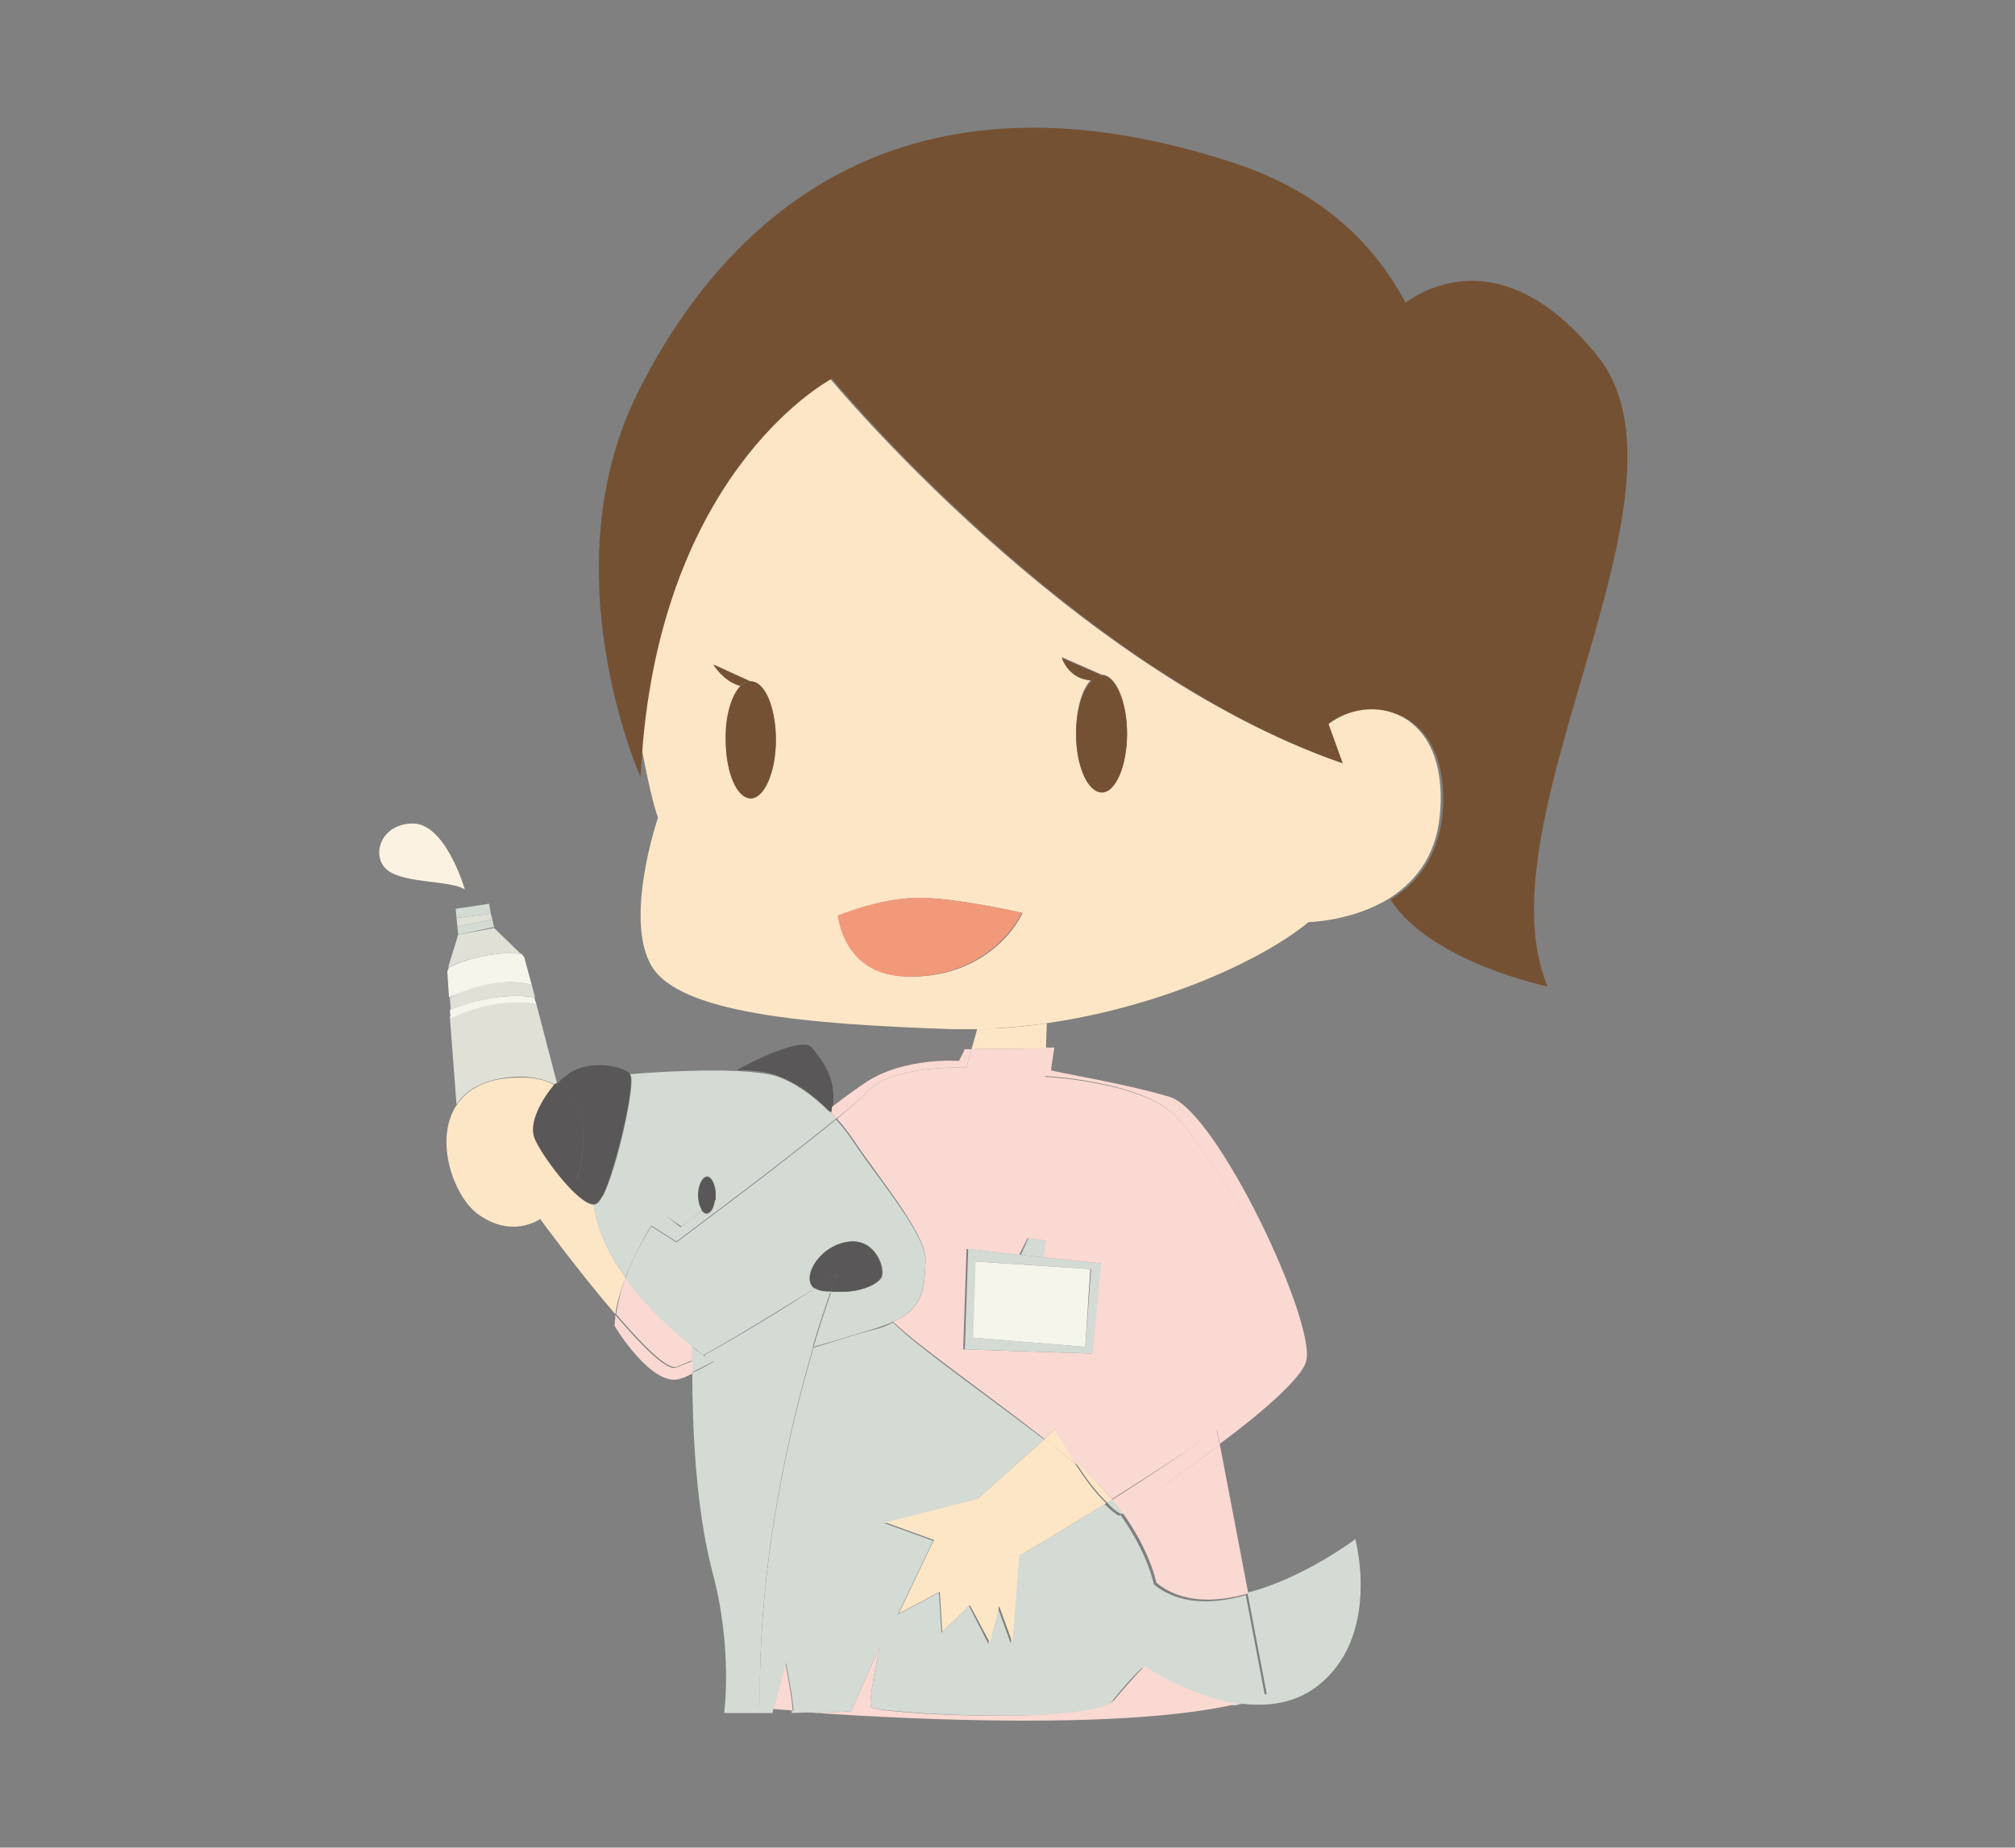 <?xml version="1.0" encoding="utf-8"?>
<!-- Generator: Adobe Illustrator 24.3.0, SVG Export Plug-In . SVG Version: 6.00 Build 0)  -->
<svg version="1.1" xmlns="http://www.w3.org/2000/svg" xmlns:xlink="http://www.w3.org/1999/xlink" x="0px" y="0px"
	 viewBox="0 0 241 221" style="enable-background:new 0 0 241 221;" xml:space="preserve">
<rect x="0" y="0" width="241" height="221" fill="#808080" stroke="none"/>
<style type="text/css">
	.st0{display:none;}
	.st1{display:inline;fill:#FFFFFF;stroke:#000000;stroke-miterlimit:10;}
	.st2{fill:#FAD9D2;}
	.st3{fill:#FDE6C6;}
	.st4{fill:#D4DAD4;}
	.st5{fill:#595757;}
	.st6{fill:#755133;}
	.st7{fill:#F6F5EC;}
	.st8{fill:#F2997A;}
	.st9{fill:#E0E0D7;}
	.st10{fill:#FBF2E2;}
</style>
<g id="レイヤー_2" class="st0">
	<rect x="0.5" y="0.5" class="st1" width="240" height="220"/>
</g>
<g id="レイヤー_1">
	<g id="XMLID_4_">
		<g>
			<path class="st2" d="M93.9,198.8c0.5,2.6,0.9,4.9,0.9,5.8c-1-0.1-1.7-0.1-2.3-0.2L93.9,198.8z"/>
			<path class="st3" d="M63.9,136.1c0.7,1.9,5.2,8,7.1,8c0.5,3.3,2,6.2,3.8,8.7c-0.5,1.4-1,2.9-1.2,4.4c-4.4-5.1-9-11.4-9-11.4
				s-3.4,2.5-7.6-0.7c-2.8-2.2-5.1-8.8-2.4-12.9c1.2-1.8,3.4-3.2,7-3.3c2-0.1,3.6,0.2,4.7,0.9C64.6,131.7,63.3,134.4,63.9,136.1z"/>
			<path class="st2" d="M102.6,137.1c-0.8-1.2-1.6-2.3-2.5-3.3c1.7-1.4,3-2.5,3.6-3.2c3-3.3,11.9-2.9,11.9-2.9l0.6-2.2l8.9-0.1
				l-0.1,3.4c0,0,12.1,0.6,15.9,5c3.9,4.4,17.9,24.5,12.4,30.8c-1.5,1.7-4.3,3.9-7.7,6.4c-3.9,2.8-8.5,5.7-12.6,8.3
				c-1.2-1.4-2.6-2.8-4.3-4.2c0,0,0,0-0.1,0c-1-1.5-1.8-3-2.4-4.2l-1.3,1.2c-6.9-5.4-14.8-10.9-18.1-14c4.1-1.8,3.7-4.7,3.9-7.2
				C111,147.9,105.2,141,102.6,137.1z M130.6,161.9l1-10.8l-6.9-0.7l0.3-2l-2.1-0.3l-1,2l-6.3-0.7l-0.4,12L130.6,161.9z"/>
			<path class="st2" d="M74.8,152.8c2.6,3.6,5.8,6.4,8,8.2v0c0,0.5,0,1.1,0,1.7c-0.9,0.4-1.6,0.7-1.9,0.8c-1.2,0.3-4.1-2.7-7.2-6.3
				C73.9,155.8,74.3,154.2,74.8,152.8z"/>
			<path class="st4" d="M85.6,142.9c0-1.2-0.5-2.2-1-2.2c-0.6,0-1.1,1-1.1,2.2c0,0.8,0.2,1.4,0.5,1.8c-1.5,1.3-2.5,2-2.5,2L79,145
				c0,0-0.5,0.6-1.1,1.7l-5.8-3.6c1.7-3.3,4-13.7,3.3-14.5c0,0,0,0-0.1-0.1c2-0.2,8.2-0.6,12.8-0.4c2,0.1,3.7,0.3,4.7,0.6
				c2.3,0.8,4.4,2.3,6.3,4.2c-4.2,3.2-9.8,7.7-13.5,10.7C85.6,143.3,85.6,143.1,85.6,142.9z"/>
			<path class="st5" d="M99.1,132.8c-1.9-1.9-4-3.4-6.3-4.2c-1-0.4-2.7-0.6-4.7-0.6c1.6-0.9,7.9-4.1,9-2.7c1.1,1.4,3,3.5,2.5,7.2
				C99.4,132.5,99.2,132.7,99.1,132.8z"/>
			<path class="st4" d="M86.6,205c0,0,1.1-7.7-1.4-17c-2-7.6-2.4-17.4-2.4-23.8c0.8-0.3,1.6-0.8,2.7-1.4c2.5,0.7,7.2-0.4,11.8-1.8
				c-2.8,9.5-6.7,25.8-6.4,43.2c0,0,0.6,0.1,1.6,0.1l-0.1,0.6H86.6z"/>
			<path class="st4" d="M82.8,162.8c0-0.6,0-1.2,0-1.7c0.5,0.4,0.9,0.7,1.3,1C83.6,162.3,83.2,162.6,82.8,162.8z"/>
			<path class="st4" d="M104.2,204.2c-0.4-0.7,0.8-6,1-7.2l-3.4,7.7l-4.1,0.2c0,0-0.1,0-0.1,0c-1-0.1-1.9-0.2-2.7-0.2
				c0-0.9-0.4-3.2-0.9-5.8l-1.5,5.6h0c-1-0.1-1.6-0.1-1.6-0.1c-0.3-17.5,3.6-33.7,6.4-43.2c2.7-0.8,5.3-1.7,7.4-2.2
				c0.8-0.2,1.5-0.5,2.1-0.8c3.2,3.1,11.2,8.7,18.1,14l-8.1,7.2l-11,2.8l5.8,2.1l-4.2,8.8l4.9-2.6l0.3,4.8l3.3-3.2l2.3,4.5l1.1-4.4
				l1.6,4.4l0.8-10.4c0,0,4.7-2.7,10.4-6.3c0.6,0.6,1.2,1.1,1.7,1.4c0,0,0.1,0,0.2-0.1c3.3,4.6,4,8.3,4,8.3c3,2.5,7.1,2.4,11,1.3
				l2.3,12.1c-1.1,0.4-2.3,0.8-3.6,1.1c-5.8-1-11.1-4.5-11.1-4.5s-1.1,0.9-3.6,4C130.6,206.4,104.7,204.9,104.2,204.2z"/>
			<path class="st4" d="M99.4,133.1c0.2,0.2,0.4,0.5,0.6,0.7c-6.6,5.4-19.1,14.7-19.1,14.7l-3-1.9c0.6-1,1.1-1.7,1.1-1.7l2.4,1.9
				c0,0,1-0.8,2.5-2c0.2,0.2,0.4,0.4,0.6,0.4c0.5,0,0.9-0.7,1-1.6c3.8-3.1,9.4-7.6,13.5-10.7C99.2,132.9,99.3,133,99.4,133.1z"/>
			<path class="st4" d="M74.8,152.8c-1.8-2.5-3.4-5.5-3.8-8.7c0.2,0,0.4-0.1,0.5-0.2c0.2-0.2,0.4-0.5,0.6-0.9l5.8,3.6
				C77,148,75.8,150.3,74.8,152.8z"/>
			<path class="st4" d="M84.1,162.1c-0.4-0.3-0.8-0.7-1.3-1v0c-2.1-1.8-5.4-4.6-8-8.2c0.9-2.5,2.2-4.8,3.1-6.2l3,1.9
				c0,0,12.4-9.2,19.1-14.7h0c0.9,1,1.7,2.1,2.5,3.3c2.6,3.9,8.4,10.7,8.2,13.7c-0.2,2.6,0.1,5.4-3.9,7.2c-0.6,0.3-1.3,0.5-2.1,0.8
				c-2.1,0.6-4.8,1.5-7.4,2.2c0.8-2.8,1.6-5,2.1-6.5c0.1-0.1,0.1-0.1,0.2-0.1c0,0,0,0,0,0c0.5,0,1,0,1.5,0c1.7,0,4-0.8,4.4-1.8
				c0.4-1.1-0.8-4.4-3.7-4.2c-3,0.3-5.3,3.2-4.8,4.9c0.1,0.3,0.3,0.5,0.5,0.7C94,156.2,88,160,84.1,162.1
				C84.1,162.1,84.1,162.1,84.1,162.1z"/>
			<path class="st2" d="M105.2,197c-0.2,1.1-1.4,6.5-1,7.2c0.5,0.8,26.5,2.2,29.1-0.9c2.6-3.1,3.6-4,3.6-4s5.2,3.5,11.1,4.5
				c-13.3,3.1-38.4,1.9-50.3,1.1l4.1-0.2L105.2,197z"/>
			<path class="st5" d="M99.6,132.4c0,0.2-0.1,0.5-0.1,0.7c-0.1-0.1-0.3-0.2-0.4-0.3C99.2,132.7,99.4,132.5,99.6,132.4z"/>
			<path class="st4" d="M84.4,162.3c0.3,0.2,0.6,0.4,1,0.5c-1,0.5-1.9,1-2.7,1.4c0-0.5,0-1,0-1.5c0.4-0.2,0.8-0.4,1.3-0.7
				c0,0,0,0,0,0C84.2,162.2,84.3,162.3,84.4,162.3z"/>
			<path class="st5" d="M75.3,128.4C75.3,128.4,75.3,128.4,75.3,128.4c0.8,0.9-1.6,11.2-3.2,14.6l-3.1-1.9c0,0,2.7-8.2-2.2-11.1
				l-0.1-0.4c0.3-0.4,0.7-0.7,1.1-1C70.1,126.7,74.3,127.4,75.3,128.4z"/>
			<path class="st2" d="M100,133.8c-0.2-0.2-0.4-0.5-0.6-0.7c0.1-0.3,0.1-0.5,0.1-0.7c1.7-1.3,3.1-2.3,4-2.9
				c4.6-3.1,11.2-2.6,11.2-2.6l0.7-1.4h0.8l-0.6,2.2c0,0-8.9-0.4-11.9,2.9C103.1,131.3,101.8,132.4,100,133.8L100,133.8z"/>
			<path class="st3" d="M166.1,107.5c-4.4,2.7-9.6,2.8-9.6,2.8c-5.7,4.7-18,10.2-31.4,12.1c-2.7,0.4-5.5,0.6-8.4,0.7
				c-1,0-1.9,0-2.9,0c-17.4-0.6-32.6-1.9-35.9-7.6c-3.3-5.7,0.8-17.7,0.8-17.7c-0.5-1.3-1.3-4.7-2.1-9.1c3-33.3,22.6-43.5,22.6-43.5
				s28.6,34.7,61.1,46l-1.7-4.7c2.5-1.9,5.8-2.3,8.6-1c0.9,0.4,1.6,0.9,2.3,1.6c2,2,3.2,5.5,2.7,10.5
				C171.7,102.6,169.1,105.6,166.1,107.5z M134.8,87.7c0-3.9-1.4-7-3-7l-4.8-2.1c0,0,0.7,2.6,3.5,2.7c-1.1,1.1-1.8,3.5-1.8,6.4
				c0,3.9,1.4,7,3.1,7C133.4,94.7,134.8,91.6,134.8,87.7z M122.3,109.2c0,0-8.2-1.9-12.7-1.8c-4.6,0.1-9.2,2.1-9.2,2.1
				s0.6,7,7.9,7.3C115.5,117.1,120.4,113.1,122.3,109.2z M92.8,88.5c0-3.8-1.4-7-3-7l-4.4-2c0,0,1.3,2.1,3.3,2.6
				c-1.1,1-1.9,3.5-1.9,6.4c0,3.9,1.4,7,3,7C91.4,95.5,92.8,92.3,92.8,88.5z"/>
			<path class="st6" d="M191,42.5c-10.5-13-19.7-8.6-22.9-6.3c-3.9-7.4-10.5-13.5-20.8-16.8c-39-12.7-60.2,6-71,27.5
				c-10.7,21.5,0.3,46,0.3,46c0.1-1.4,0.2-2.8,0.3-4.1c3-33.3,22.6-43.5,22.6-43.5s28.6,34.7,61.1,46l-1.7-4.7
				c2.5-1.9,5.8-2.3,8.6-1c0.9,0.4,1.6,0.9,2.3,1.6c2,2,3.2,5.5,2.7,10.5c-0.6,5-3.2,8.1-6.2,9.9c4.8,7.5,18.8,10.4,18.8,10.4
				C176.7,98,204.2,58.7,191,42.5z"/>
			<path class="st4" d="M162.1,184.1c0,0,3.2,11.8-4.7,17.7c-2.8,2.1-6.3,2.4-9.5,1.9c1.3-0.3,2.5-0.7,3.6-1.1l-2.3-12.1
				C155.9,188.8,162.1,184.1,162.1,184.1z"/>
			<path class="st2" d="M139.9,131.2c5.7,1.7,17.7,27.3,16.3,31.7c-0.6,2-5.3,6.1-10.3,9.8l-0.4-1.8c3.4-2.4,6.3-4.7,7.7-6.4
				c5.5-6.3-8.5-26.4-12.4-30.8c-3.9-4.4-15.9-5-15.9-5l0.1-3.4l1.1,0l-0.4,2.7C125.8,128.2,134.2,129.5,139.9,131.2z"/>
			<path class="st2" d="M145.9,172.8l3.4,17.8c-3.9,1.1-8,1.2-11-1.3c0,0-0.7-3.7-4-8.3C135.3,180.3,140.7,176.7,145.9,172.8z"/>
			<path class="st2" d="M145.5,171l0.4,1.8c-5.2,3.9-10.6,7.6-11.6,8.3c-0.4-0.6-0.8-1.1-1.3-1.7C137.1,176.8,141.7,173.8,145.5,171
				z"/>
			<path class="st6" d="M130.6,81.4c0.4-0.4,0.8-0.6,1.2-0.6c1.6,0,3,3.1,3,7c0,3.9-1.4,7-3,7c-1.7,0-3.1-3.1-3.1-7
				C128.7,84.9,129.5,82.4,130.6,81.4z"/>
			<path class="st4" d="M134.3,181c-0.1,0.1-0.2,0.1-0.2,0.1c-0.6-0.3-1.2-0.8-1.7-1.4c0.2-0.1,0.4-0.3,0.6-0.4
				C133.4,179.9,133.9,180.4,134.3,181z"/>
			<path class="st3" d="M133,179.3c-0.2,0.2-0.4,0.3-0.6,0.4c-1.3-1.2-2.6-3-3.7-4.7c0,0,0,0,0.1,0
				C130.4,176.5,131.8,177.9,133,179.3z"/>
			<path class="st6" d="M127,78.7l4.8,2.1c-0.4,0-0.8,0.2-1.2,0.6C127.8,81.3,127,78.7,127,78.7z"/>
			<path class="st4" d="M122.1,150.1l2.7,0.3l6.9,0.7l-1,10.8l-15.3-0.5l0.4-12L122.1,150.1z M129.8,161.1l0.7-9.3l-13.7-0.9
				l-0.3,9.1L129.8,161.1z"/>
			<polygon class="st7" points="130.4,151.8 129.8,161.1 116.4,160 116.7,150.9 			"/>
			<path class="st3" d="M128.6,175.1c1.1,1.7,2.4,3.5,3.7,4.7c-5.8,3.6-10.4,6.3-10.4,6.3l-0.8,10.4l-1.6-4.4l-1.1,4.4L116,192
				l-3.3,3.2l-0.3-4.8l-4.9,2.6l4.2-8.8l-5.8-2.1l11-2.8l8.1-7.2C126.2,173.1,127.4,174.1,128.6,175.1z"/>
			<path class="st3" d="M126.2,170.9c0.6,1.2,1.5,2.6,2.4,4.2c-1.2-1-2.4-2-3.7-3L126.2,170.9z"/>
			<path class="st3" d="M125.2,122.4l-0.1,3l-8.9,0.1l0.7-2.5C119.6,123.1,122.4,122.8,125.2,122.4z"/>
			<polygon class="st4" points="125.1,148.4 124.8,150.4 122.1,150.1 123,148.1 			"/>
			<path class="st8" d="M109.5,107.4c4.6-0.1,12.7,1.8,12.7,1.8c-1.9,3.8-6.8,7.9-14.1,7.6c-7.3-0.3-7.9-7.3-7.9-7.3
				S105,107.5,109.5,107.4z"/>
			<path class="st5" d="M100.1,152.4c-0.2,0.1-1.3,0.8-2.7,1.7c-0.3-0.2-0.4-0.4-0.5-0.7c-0.5-1.7,1.8-4.7,4.8-4.9
				c3-0.2,4.1,3.1,3.7,4.2c-0.4,1-2.7,1.8-4.4,1.8c-0.5,0-1,0-1.5,0c0,0,0,0,0,0c-0.1,0-0.1,0-0.2,0
				C99.8,153.2,100.1,152.5,100.1,152.4z"/>
			<path class="st5" d="M100.1,152.4c0,0.1-0.3,0.8-0.8,2.1c-0.8,0-1.5-0.1-1.9-0.4C98.9,153.1,99.9,152.5,100.1,152.4z"/>
			<path class="st4" d="M99.4,154.5c0.1,0,0.1,0,0.2,0c-0.1,0-0.1,0.1-0.2,0.1C99.3,154.6,99.4,154.5,99.4,154.5z"/>
			<path class="st4" d="M99.4,154.5c0,0,0,0.1,0,0.1c-2.6,1.6-9.3,5.7-13.9,8.3c-0.4-0.1-0.8-0.3-1-0.5c-0.1-0.1-0.2-0.2-0.3-0.3
				c3.9-2.1,9.9-5.8,13.3-8C97.9,154.4,98.6,154.5,99.4,154.5z"/>
			<path class="st4" d="M99.3,154.6c-0.5,1.5-1.3,3.7-2.1,6.5c-4.6,1.4-9.3,2.5-11.8,1.8C90,160.3,96.7,156.2,99.3,154.6z"/>
			<path class="st4" d="M97.5,204.8l-2.8,0.1c0-0.1,0-0.2,0-0.3C95.6,204.7,96.5,204.7,97.5,204.8z"/>
			<path class="st6" d="M88.6,82c0.4-0.3,0.8-0.5,1.2-0.5c1.7,0,3,3.1,3,7c0,3.9-1.4,7-3,7c-1.7,0-3-3.1-3-7
				C86.7,85.6,87.5,83.1,88.6,82z"/>
			<path class="st6" d="M85.3,79.5l4.4,2c-0.4,0-0.8,0.2-1.2,0.5C86.6,81.6,85.3,79.5,85.3,79.5z"/>
			<path class="st5" d="M85.6,142.9c0,0.2,0,0.4,0,0.6c-0.6,0.4-1.1,0.9-1.6,1.3c-0.3-0.4-0.5-1.1-0.5-1.8c0-1.2,0.5-2.2,1.1-2.2
				C85.1,140.8,85.6,141.8,85.6,142.9z"/>
			<path class="st5" d="M85.5,143.5c-0.1,0.9-0.5,1.6-1,1.6c-0.2,0-0.4-0.1-0.6-0.4C84.4,144.4,84.9,144,85.5,143.5z"/>
			<path class="st2" d="M82.8,162.8c0,0.5,0,1,0,1.5c-0.6,0.3-1,0.5-1.4,0.6c-3.4,1.2-7.9-6.3-7.9-6.3c0-0.4,0.1-0.8,0.1-1.3
				c3.1,3.6,6,6.6,7.2,6.3C81.3,163.4,81.9,163.2,82.8,162.8z"/>
			<path class="st5" d="M66.8,129.9c4.9,2.9,2.2,11.1,2.2,11.1l3.1,1.9c-0.2,0.4-0.4,0.7-0.6,0.9c-0.1,0.1-0.3,0.2-0.5,0.2
				c-2,0-6.4-6.1-7.1-8c-0.6-1.7,0.8-4.4,2.5-6.4C66.5,129.8,66.7,129.9,66.8,129.9z"/>
			<path class="st5" d="M66.7,129.5l0.1,0.4c-0.1-0.1-0.2-0.1-0.4-0.2C66.5,129.6,66.6,129.6,66.7,129.5z"/>
			<path class="st9" d="M64.1,119.9l2.5,9.6c-0.1,0.1-0.2,0.1-0.3,0.2c-1.2-0.6-2.7-1-4.7-0.9c-3.6,0.2-5.8,1.5-7,3.3l-0.8-10.5
				C54.8,121.3,58.8,119.3,64.1,119.9z"/>
			<path class="st7" d="M63.9,119.3l0.2,0.7c-5.3-0.6-9.3,1.4-10.2,1.8l-0.1-1C55,120.3,59.5,118.6,63.9,119.3z"/>
			<path class="st9" d="M63.6,117.8l0.4,1.5c-4.4-0.7-8.9,1-10.1,1.5l-0.1-1.5C55.1,118.6,59.6,116.7,63.6,117.8z"/>
			<path class="st7" d="M62.7,114.5l0.9,3.3c-4-1.1-8.5,0.9-9.9,1.5l-0.2-3.1l0.2-0.5c1.5-0.7,5-2,8.7-1.6L62.7,114.5z"/>
			<path class="st9" d="M59.1,111l3.2,3.1c-3.6-0.4-7.1,0.9-8.7,1.6l1.2-3.9L59.1,111L59.1,111z"/>
			<polygon class="st4" points="58.9,110 59.1,111 59,110.9 54.8,111.8 54.7,110.8 			"/>
			<polygon class="st9" points="58.7,109.3 58.9,110 54.7,110.8 54.6,109.8 			"/>
			<polygon class="st4" points="58.5,108.1 58.7,109.3 54.6,109.8 54.5,108.7 			"/>
			<path class="st10" d="M55.6,106.4c-1.6-1.1-6.9-0.7-9.1-2.2c-2.2-1.5-1.2-5.6,2.8-5.7C53.3,98.4,55.6,106.4,55.6,106.4z"/>
		</g>
	</g>
</g>
</svg>
